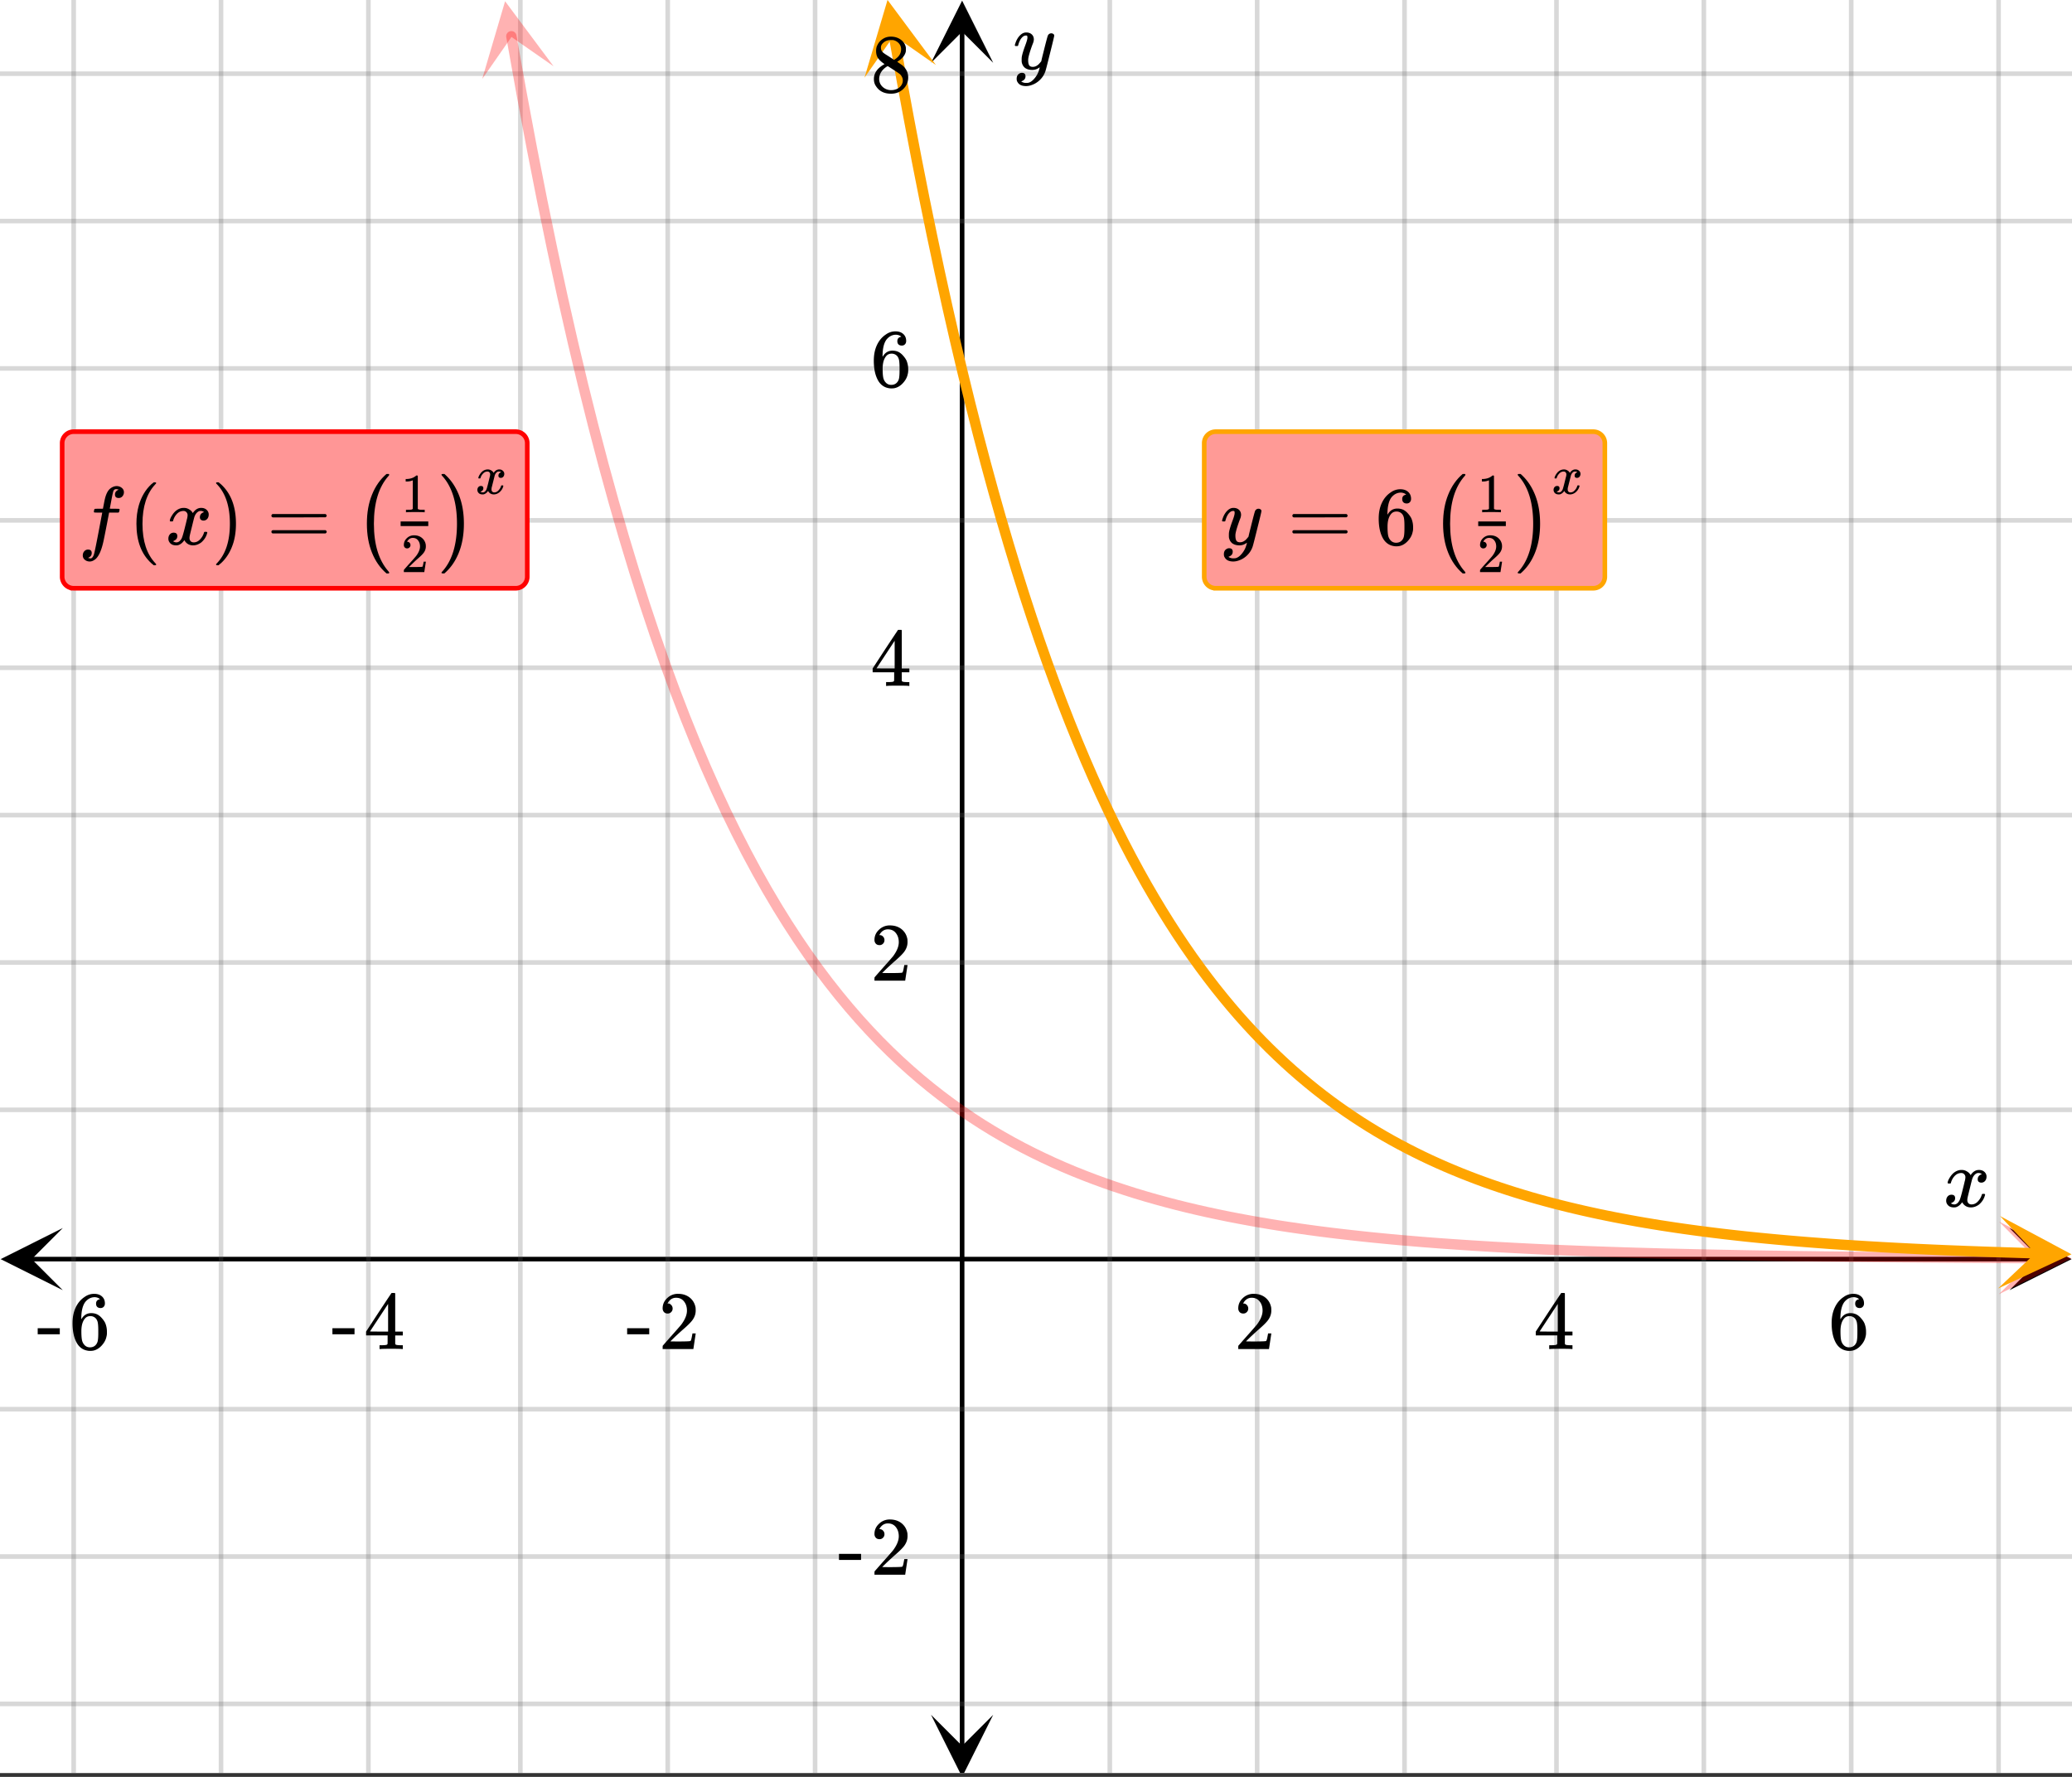 <svg xmlns="http://www.w3.org/2000/svg" xmlns:xlink="http://www.w3.org/1999/xlink" width="449.28" height="385.28" viewBox="0 0 336.96 288.96"><rect x="0" y="0" width="336.96" height="288.96" fill="#333333" stroke="none"/><defs><symbol overflow="visible" id="p"><path d="M.781-3.75C.727-3.8.703-3.848.703-3.89c.031-.25.172-.563.422-.938.414-.633.941-1.004 1.578-1.11.133-.007.235-.015.297-.015.313 0 .598.086.86.25.269.156.46.355.578.594.113-.157.187-.25.218-.282.332-.375.711-.562 1.14-.562.364 0 .661.105.891.312.227.211.344.465.344.766 0 .281-.078.516-.234.703a.776.776 0 0 1-.625.281.64.64 0 0 1-.422-.14.521.521 0 0 1-.156-.39c0-.415.222-.696.672-.845a.58.58 0 0 0-.141-.093.705.705 0 0 0-.39-.094.91.91 0 0 0-.266.031c-.336.149-.586.445-.75.89-.032.075-.164.579-.39 1.516-.231.93-.356 1.45-.376 1.563a1.827 1.827 0 0 0-.047.406c0 .211.063.383.188.516.125.125.289.187.5.187.383 0 .726-.16 1.031-.484.3-.32.508-.676.625-1.063.02-.082.04-.129.063-.14.03-.02.109-.031.234-.031.164 0 .25.039.25.109 0 .012-.012.058-.031.14-.149.563-.461 1.055-.938 1.47-.43.323-.875.484-1.344.484-.625 0-1.101-.282-1.421-.844-.262.406-.594.68-1 .812-.086.02-.2.032-.344.032-.524 0-.89-.188-1.11-.563a.953.953 0 0 1-.14-.531c0-.27.078-.5.234-.688a.798.798 0 0 1 .625-.28c.395 0 .594.187.594.562 0 .336-.164.574-.484.718a.359.359 0 0 1-.063.047l-.078.031c-.012.012-.024.016-.031.016h-.032c0 .031.063.074.188.125a.817.817 0 0 0 .36.078c.32 0 .597-.203.827-.61.102-.163.282-.75.532-1.75.05-.206.109-.437.171-.687.063-.257.11-.457.141-.593.031-.133.05-.211.063-.235a2.86 2.86 0 0 0 .078-.531.678.678 0 0 0-.188-.5.613.613 0 0 0-.484-.203c-.406 0-.762.156-1.063.469a2.562 2.562 0 0 0-.609 1.078c-.012.074-.031.12-.063.14a.752.752 0 0 1-.218.016zm0 0"/></symbol><symbol overflow="visible" id="u"><path d="M6.234-5.813c.125 0 .227.04.313.11.094.062.14.152.14.266 0 .117-.226 1.058-.671 2.828C5.578-.836 5.328.133 5.266.312a3.459 3.459 0 0 1-.688 1.22 3.641 3.641 0 0 1-1.11.874c-.491.239-.945.36-1.359.36-.687 0-1.152-.22-1.39-.657-.094-.125-.14-.304-.14-.53 0-.306.085-.544.265-.72.187-.168.379-.25.578-.25.394 0 .594.188.594.563 0 .332-.157.578-.47.734a.298.298 0 0 1-.062.032.295.295 0 0 0-.078.03c-.011.009-.023.016-.031.016L1.328 2c.031.05.129.11.297.172.133.05.273.078.422.078h.11c.155 0 .273-.012.359-.031.332-.094.648-.324.953-.688A3.69 3.69 0 0 0 4.188.25c.093-.3.14-.477.14-.531 0-.008-.012-.004-.031.015a.358.358 0 0 1-.078.047c-.336.239-.703.36-1.11.36-.46 0-.84-.106-1.14-.313-.293-.219-.48-.531-.563-.937a2.932 2.932 0 0 1-.015-.407c0-.218.007-.382.03-.5.063-.394.266-1.054.61-1.984.196-.531.297-.898.297-1.11a.838.838 0 0 0-.031-.265c-.024-.05-.074-.078-.156-.078h-.063c-.21 0-.406.094-.594.281-.293.293-.511.727-.656 1.297 0 .012-.008.027-.015.047a.188.188 0 0 1-.032.047l-.015.015c-.012.012-.028.016-.047.016h-.36C.305-3.8.281-3.836.281-3.86a.97.97 0 0 1 .047-.203c.188-.625.469-1.113.844-1.468.3-.282.617-.422.953-.422.383 0 .688.105.906.312.227.2.344.485.344.86-.023.168-.04.261-.047.281 0 .055-.07.246-.203.578-.367 1-.586 1.735-.656 2.203a1.857 1.857 0 0 0-.016.297c0 .344.05.61.156.797.114.18.313.266.594.266.207 0 .406-.051.594-.157a1.84 1.84 0 0 0 .422-.328c.093-.101.21-.242.36-.422a32.833 32.833 0 0 1 .25-1.063c.093-.35.175-.687.25-1 .343-1.35.534-2.062.577-2.124a.592.592 0 0 1 .578-.36zm0 0"/></symbol><symbol overflow="visible" id="w"><path d="M1.594 2.188c.238.05.367.078.39.078.207 0 .383-.188.532-.563.113-.305.441-1.898.984-4.797.258-1.363.39-2.05.39-2.062v-.032h-.624c-.43 0-.653-.007-.672-.03-.063-.032-.074-.13-.031-.298.03-.132.05-.207.062-.218.02-.04.055-.063.11-.063.062-.008.273-.016.64-.016.426 0 .64-.003.64-.015 0-.02.04-.242.126-.672.082-.426.132-.688.156-.781.187-.852.473-1.446.86-1.782.35-.289.722-.437 1.109-.437.32.012.593.11.812.297.227.18.344.414.344.703a.987.987 0 0 1-.25.672.766.766 0 0 1-.61.266c-.398 0-.593-.188-.593-.563 0-.332.16-.578.484-.734l.11-.063A1.362 1.362 0 0 0 6.155-9c-.261 0-.43.168-.5.5-.074.273-.195.86-.36 1.766l-.171.89c0 .024.242.032.734.032.407 0 .649.007.735.015.082.012.125.043.125.094 0 .094-.032.242-.094.437-.023.043-.07.07-.14.079h-1.47l-.312 1.64c-.336 1.719-.543 2.758-.625 3.11-.305 1.363-.71 2.285-1.219 2.765-.336.29-.664.438-.984.438-.324 0-.594-.094-.813-.282a.867.867 0 0 1-.328-.703c0-.273.082-.5.25-.687a.789.789 0 0 1 .61-.266c.394 0 .593.188.593.563 0 .332-.156.57-.468.718zm0 0"/></symbol><symbol overflow="visible" id="q"><path d="M1.484-5.781c-.25 0-.449-.078-.593-.235a.872.872 0 0 1-.22-.609c0-.645.243-1.195.735-1.656a2.46 2.46 0 0 1 1.766-.703c.77 0 1.41.21 1.922.625.508.418.82.964.937 1.64.008.168.016.32.016.453 0 .524-.156 1.012-.469 1.47-.25.374-.758.89-1.516 1.546-.324.281-.777.695-1.359 1.234l-.781.766 1.016.016c1.414 0 2.164-.024 2.25-.079.039-.007.085-.101.14-.28.031-.095.094-.4.188-.923v-.03h.53v.03l-.374 2.47V0h-5v-.25c0-.188.008-.29.031-.313.008-.007.383-.437 1.125-1.28.977-1.095 1.61-1.813 1.89-2.157.602-.82.907-1.57.907-2.25 0-.594-.156-1.086-.469-1.484-.312-.407-.746-.61-1.297-.61-.523 0-.945.235-1.265.703-.024.032-.047.079-.078.141a.274.274 0 0 0-.047.078c0 .012.02.016.062.016a.68.68 0 0 1 .547.25.801.801 0 0 1 .219.562c0 .23-.078.422-.235.578a.76.76 0 0 1-.578.235zm0 0"/></symbol><symbol overflow="visible" id="r"><path d="M6.234 0c-.125-.031-.71-.047-1.75-.047-1.074 0-1.671.016-1.796.047h-.126v-.625h.422c.383-.008.618-.031.704-.063a.286.286 0 0 0 .171-.14c.008-.008.016-.25.016-.719v-.672h-3.5v-.625l2.031-3.11A431.58 431.58 0 0 1 4.5-9.108c.02-.008.113-.016.281-.016h.25l.078.078v6.203h1.235v.625H5.109V-.89a.25.25 0 0 0 .079.157c.07.062.328.101.765.109h.39V0zm-2.28-2.844v-4.5L1-2.859l1.469.015zm0 0"/></symbol><symbol overflow="visible" id="s"><path d="M5.031-8.11c-.199-.195-.48-.304-.843-.328-.625 0-1.153.274-1.579.813-.418.586-.625 1.492-.625 2.719L2-4.86l.11-.172c.363-.54.859-.813 1.484-.813.414 0 .781.09 1.094.266a2.6 2.6 0 0 1 .64.547c.219.242.395.492.531.75.196.449.297.933.297 1.453v.234c0 .211-.027.403-.078.578-.105.532-.383 1.032-.828 1.5-.387.407-.82.66-1.297.766a2.688 2.688 0 0 1-.547.047c-.168 0-.32-.016-.453-.047-.668-.125-1.2-.484-1.594-1.078C.83-1.66.563-2.79.563-4.218c0-.97.171-1.817.515-2.548.344-.726.82-1.296 1.438-1.703a2.62 2.62 0 0 1 1.562-.515c.531 0 .953.14 1.266.421.32.282.484.665.484 1.141 0 .23-.07.414-.203.547-.125.137-.297.203-.516.203-.218 0-.398-.062-.53-.187-.126-.125-.188-.301-.188-.532 0-.406.21-.644.64-.718zm-.593 3.235a1.18 1.18 0 0 0-.97-.484c-.335 0-.605.105-.812.312C2.22-4.597 2-3.883 2-2.907c0 .794.05 1.345.156 1.657.094.273.242.5.453.688.22.187.477.28.782.28.457 0 .804-.171 1.046-.515.133-.187.22-.41.25-.672.04-.258.063-.64.063-1.14v-.422c0-.508-.023-.895-.063-1.156a1.566 1.566 0 0 0-.25-.688zm0 0"/></symbol><symbol overflow="visible" id="t"><path d="M.14-2.406v-.985h3.594v.985zm0 0"/></symbol><symbol overflow="visible" id="v"><path d="M2.313-4.516c-.438-.289-.778-.593-1.016-.906-.242-.312-.36-.723-.36-1.234 0-.383.07-.707.22-.969.195-.406.488-.734.874-.984.383-.25.82-.375 1.313-.375.613 0 1.144.164 1.594.484.445.324.722.734.828 1.234.007.055.015.164.015.329 0 .199-.008.328-.015.39-.137.594-.547 1.11-1.235 1.547l-.156.11c.5.343.758.523.781.53.664.544 1 1.215 1 2.016 0 .73-.265 1.356-.797 1.875-.53.508-1.199.766-2 .766C2.254.297 1.441-.11.922-.922c-.23-.32-.344-.71-.344-1.172 0-.976.578-1.785 1.735-2.422zM5-6.922c0-.383-.125-.71-.375-.984a1.69 1.69 0 0 0-.922-.516h-.437c-.48 0-.883.164-1.204.485-.23.21-.343.453-.343.734 0 .387.164.695.5.922.039.043.328.23.86.562l.78.516c.008-.008.067-.047.172-.11a2.95 2.95 0 0 0 .25-.187C4.758-5.883 5-6.36 5-6.922zM1.437-2.109c0 .523.192.96.579 1.312a2.01 2.01 0 0 0 1.359.516c.363 0 .695-.07 1-.219.3-.156.531-.36.688-.61.144-.226.218-.472.218-.734 0-.383-.156-.726-.468-1.031-.075-.07-.45-.328-1.125-.766l-.407-.265C3.133-4 3.02-4.07 2.937-4.125l-.109-.063-.156.079c-.563.367-.938.812-1.125 1.343-.074.243-.11.461-.11.657zm0 0"/></symbol><symbol overflow="visible" id="x"><path d="M4.484 3.25c0 .082-.078.125-.234.125h-.172l-.39-.328C2.07 1.578 1.265-.563 1.265-3.375c0-1.094.129-2.094.39-3C2.07-7.789 2.75-8.93 3.688-9.797c.07-.05.144-.11.218-.172.082-.07.14-.117.172-.14h.172c.102 0 .164.015.188.046.03.024.046.047.046.079 0 .03-.046.093-.14.187C2.945-8.317 2.25-6.172 2.25-3.359c0 2.804.695 4.937 2.094 6.406.093.101.14.172.14.203zm0 0"/></symbol><symbol overflow="visible" id="y"><path d="M.813-10.094l.046-.015h.297l.375.312C3.156-8.317 3.97-6.176 3.97-3.375c0 1.105-.133 2.105-.39 3C3.16 1.039 2.476 2.18 1.53 3.047c-.062.05-.136.11-.218.172-.075.07-.125.125-.157.156H1a.547.547 0 0 1-.219-.031c-.031-.024-.047-.07-.047-.14.008 0 .063-.06.157-.173C2.285 1.582 2.984-.55 2.984-3.375c0-2.82-.699-4.957-2.093-6.406-.094-.102-.149-.16-.157-.172 0-.07.024-.117.079-.14zm0 0"/></symbol><symbol overflow="visible" id="z"><path d="M.75-4.672c0-.125.063-.219.188-.281H9.53c.133.062.203.156.203.281 0 .094-.062.18-.187.25l-4.281.016H.969C.82-4.457.75-4.546.75-4.672zm0 2.61c0-.133.07-.223.219-.266h8.578a.249.249 0 0 0 .062.047l.063.047c.02.011.035.039.047.078.008.031.015.062.015.094 0 .117-.07.203-.203.265H.937C.813-1.859.75-1.945.75-2.063zm0 0"/></symbol><symbol overflow="visible" id="A"><path d="M2.047-3.39c0-1.77.273-3.337.828-4.704.55-1.375 1.336-2.5 2.36-3.375h.374c.051.063.079.106.079.125 0 .043-.043.11-.125.203C3.976-9.359 3.188-6.77 3.188-3.375c0 3.375.789 5.957 2.374 7.75.083.102.125.172.125.203 0 .031-.027.07-.078.125h-.375c-1.023-.875-1.808-2-2.359-3.375-.555-1.363-.828-2.937-.828-4.719zm0 0"/></symbol><symbol overflow="visible" id="D"><path d="M4.11-3.39c0 1.792-.278 3.37-.829 4.734-.543 1.363-1.324 2.484-2.344 3.36H.75a.599.599 0 0 1-.234-.032c-.032-.012-.047-.047-.047-.11.02-.054.078-.125.172-.218C2.203 2.582 2.984.008 2.984-3.375s-.78-5.957-2.343-7.719a1.097 1.097 0 0 1-.172-.219c0-.07.015-.113.047-.124a.599.599 0 0 1 .234-.032h.188c1.007.875 1.789 2 2.343 3.375.551 1.367.828 2.934.828 4.703zm0 0"/></symbol><symbol overflow="visible" id="B"><path d="M.984-3.86a.492.492 0 0 1-.39-.156.558.558 0 0 1-.14-.39c0-.438.16-.805.483-1.11.32-.312.711-.468 1.172-.468.52 0 .946.14 1.282.421.343.282.55.649.625 1.094.007.106.015.203.015.297 0 .344-.105.668-.312.969-.168.25-.508.594-1.016 1.031-.219.188-.515.465-.89.828l-.532.516h.672c.945 0 1.445-.016 1.5-.047.031 0 .063-.063.094-.188.02-.062.062-.265.125-.609v-.031h.36v.031l-.25 1.64V0H.452v-.172A.67.67 0 0 1 .47-.375c0-.008.25-.297.75-.86.656-.718 1.078-1.195 1.265-1.437.395-.539.594-1.039.594-1.5 0-.394-.105-.723-.312-.984-.2-.27-.485-.407-.86-.407-.343 0-.625.157-.843.47A.545.545 0 0 1 1-5a.223.223 0 0 0-.016.063h.047a.45.45 0 0 1 .36.171c.093.106.14.23.14.375a.513.513 0 0 1-.156.375.498.498 0 0 1-.39.157zm0 0"/></symbol><symbol overflow="visible" id="C"><path d="M3.734 0c-.105-.02-.578-.031-1.421-.031C1.469-.031.992-.02.89 0H.797v-.406h.234c.344 0 .567-.008.672-.031a.757.757 0 0 0 .203-.11v-4.64c-.011 0-.031.007-.062.015-.282.117-.59.172-.922.172H.75v-.406h.172c.5-.02.914-.133 1.25-.344.101-.063.195-.129.281-.203.008-.02.047-.031.11-.031.062 0 .113.023.156.062v5.375c.094.094.289.14.594.14h.53V0zm0 0"/></symbol><symbol overflow="visible" id="E"><path d="M.516-2.5c-.032-.031-.047-.063-.047-.094.02-.164.113-.375.281-.625.281-.426.633-.672 1.063-.734.082-.008.144-.016.187-.016.207 0 .398.059.578.172a.92.92 0 0 1 .375.39c.082-.1.129-.163.14-.187.227-.25.485-.375.766-.375.25 0 .446.074.594.219a.642.642 0 0 1 .234.5.722.722 0 0 1-.156.469.524.524 0 0 1-.422.187.408.408 0 0 1-.28-.094c-.063-.062-.095-.148-.095-.265 0-.27.145-.457.438-.563l-.094-.062a.61.61 0 0 0-.266-.047.888.888 0 0 0-.171.016c-.22.093-.387.293-.5.593-.012.043-.094.375-.25 1L2.625-.969a2.143 2.143 0 0 0-.016.266c0 .148.04.262.125.344a.43.43 0 0 0 .329.125c.25 0 .472-.102.671-.313.207-.219.348-.453.422-.703a.335.335 0 0 1 .047-.11.52.52 0 0 1 .156-.015c.114 0 .172.027.172.078 0 0-.008.031-.015.094-.106.375-.32.7-.641.969-.281.218-.578.328-.89.328-.419 0-.731-.188-.938-.563a1.31 1.31 0 0 1-.672.547 1.65 1.65 0 0 1-.234.016C.797.094.55-.031.406-.281a.675.675 0 0 1-.094-.36.68.68 0 0 1 .157-.453.546.546 0 0 1 .422-.187c.257 0 .39.125.39.375a.51.51 0 0 1-.312.484C.945-.41.926-.398.906-.39c-.011 0-.023.008-.031.016H.844l-.031.016c0 .023.046.046.14.078a.57.57 0 0 0 .235.047c.218 0 .406-.133.562-.407.063-.101.176-.492.344-1.171.031-.133.066-.286.11-.454.038-.164.07-.289.093-.375a.884.884 0 0 1 .047-.171c.031-.157.047-.27.047-.344a.476.476 0 0 0-.125-.344.403.403 0 0 0-.313-.125.935.935 0 0 0-.703.313c-.2.199-.34.433-.422.703-.012.054-.027.086-.047.093-.011.012-.058.016-.14.016zm0 0"/></symbol><clipPath id="a"><path d="M0 0h336.96v288.32H0zm0 0"/></clipPath><clipPath id="b"><path d="M.102 199.703H11V210H.102zm0 0"/></clipPath><clipPath id="c"><path d="M326.79 199.703h10.17V210h-10.17zm0 0"/></clipPath><clipPath id="d"><path d="M11 0h315v288.32H11zm0 0"/></clipPath><clipPath id="e"><path d="M151.41 278H162v10.32h-10.59zm0 0"/></clipPath><clipPath id="f"><path d="M151.41 0H162v10.21h-10.59zm0 0"/></clipPath><clipPath id="g"><path d="M0 11h336.96v267H0zm0 0"/></clipPath><clipPath id="h"><path d="M78 0h13v13H78zm0 0"/></clipPath><clipPath id="i"><path d="M87.945-.836l4.672 26.125-26.12 4.672-4.673-26.125zm0 0"/></clipPath><clipPath id="j"><path d="M325 198h11.96v13H325zm0 0"/></clipPath><clipPath id="k"><path d="M325.113 198.676l26.54.125-.122 26.535-26.539-.121zm0 0"/></clipPath><clipPath id="l"><path d="M140 0h13v13h-13zm0 0"/></clipPath><clipPath id="m"><path d="M150.14-1.043l4.641 26.129-26.129 4.64-4.64-26.128zm0 0"/></clipPath><clipPath id="n"><path d="M324 197h12.96v13H324zm0 0"/></clipPath><clipPath id="o"><path d="M325.254 197.75l26.527.734-.734 26.532-26.527-.739zm0 0"/></clipPath></defs><g clip-path="url(#a)" fill="#fff"><path d="M0 0h336.96v288.96H0z"/><path d="M0 0h336.96v288.96H0z"/></g><path d="M5.055 204.758h326.89" fill="none" stroke="#000" stroke-width=".749"/><g clip-path="url(#b)"><path d="M10.21 199.703L.103 204.758l10.109 5.054-5.055-5.054zm0 0"/></g><g clip-path="url(#c)"><path d="M326.79 199.703l10.108 5.055-10.109 5.054 5.055-5.054zm0 0"/></g><g clip-path="url(#d)"><path d="M180.48 0v289.07M204.446 0v289.07M228.41 0v289.07M253.125 0v289.07M277.09 0v289.07M301.055 0v289.07M325.02 0v289.07M132.555 0v289.07M108.59 0v289.07M84.625 0v289.07M59.91 0v289.07M35.945 0v289.07M11.98 0v289.07" fill="none" stroke-linecap="round" stroke-linejoin="round" stroke="#666" stroke-opacity=".251" stroke-width=".749"/></g><path d="M156.465 284.016V5.055" fill="none" stroke="#000" stroke-width=".749"/><g clip-path="url(#e)"><path d="M151.41 278.86l5.055 10.109 5.055-10.11-5.055 5.055zm0 0"/></g><g clip-path="url(#f)"><path d="M151.41 10.21L156.465.103l5.055 10.109-5.055-5.055zm0 0"/></g><g clip-path="url(#g)"><path d="M0 180.48h337M0 156.52h337M0 132.555h337M0 108.59h337M0 84.625h337M0 59.91h337M0 35.945h337M0 11.98h337M0 229.16h337M0 253.125h337M0 277.09h337" fill="none" stroke-linecap="round" stroke-linejoin="round" stroke="#666" stroke-opacity=".251" stroke-width=".749"/></g><path d="M83.16 5.895l1.664 9.3 1.664 8.871 1.664 8.454 1.664 8.058 1.664 7.684 1.665 7.32 1.664 6.98 1.664 6.653 1.664 6.344 1.664 6.043 1.664 5.761 1.664 5.492 1.664 5.239 1.664 4.988 1.664 4.758 1.664 4.535 1.664 4.32 1.664 4.121 1.664 3.93 1.664 3.742 1.664 3.567 1.665 3.402 1.664 3.242 1.664 3.094 1.664 2.945 1.664 2.809 1.664 2.676 1.664 2.55 1.664 2.434 1.664 2.316 1.664 2.211 1.664 2.106 1.664 2.008 1.664 1.914 1.664 1.824 1.664 1.742 1.664 1.656 1.665 1.582 1.664 1.504 1.664 1.438 1.664 1.367 1.664 1.305 1.664 1.242 1.664 1.187 1.664 1.13 1.664 1.077 1.664 1.028 1.664.976 1.664.934 1.664.89 1.664.848 1.664.805 1.664.773 1.66.735 1.665.699 1.664.664 1.664.637 1.664.605 1.664.578 1.664.551 1.664.527 1.664.5 1.664.477 1.664.453 1.664.434 1.664.414 1.664.394 1.665.375 1.664.356 1.664.344 1.664.324 1.664.308 1.664.297 1.664.281 1.664.27 1.664.254 1.664.242 1.664.234 1.664.223 1.664.211 1.664.2 1.664.19 1.664.184 1.665.176 1.664.164 1.664.16 1.664.153 3.328.28 1.664.13 1.664.125 1.664.117 1.664.113 1.664.11 3.328.203 3.328.18 1.664.085 1.665.082 1.664.079 3.328.14 3.328.133 3.328.117 3.328.11 1.664.05 3.328.094 1.664.043 4.993.117 3.328.07 4.992.094 3.328.055 1.664.023 1.664.028 1.664.023 1.664.02 1.664.023 4.992.059 8.32.078 1.665.012 1.664.015 6.656.047 1.664.008 1.664.012 1.664.007 1.664.012 4.993.024" fill="none" stroke-width="1.685" stroke-linecap="round" stroke-linejoin="round" stroke="red" stroke-opacity=".302"/><g clip-path="url(#h)"><g clip-path="url(#i)"><path d="M90.023 10.777L82.141.203l-3.727 12.649 4.766-6.844zm0 0" fill="red" fill-opacity=".302"/></g></g><g clip-path="url(#j)"><g clip-path="url(#k)"><path d="M325.113 198.676l11.77 5.953-11.824 5.84 5.925-5.867zm0 0" fill="red" fill-opacity=".302"/></g></g><path d="M145.344 5.676l1.246 7.023 1.25 6.77 1.246 6.535 1.246 6.305 1.246 6.078 1.246 5.867 1.246 5.66 1.25 5.461 1.246 5.27 1.247 5.082 1.246 4.902 1.246 4.726 1.246 4.567 1.246 4.402 1.25 4.246 1.246 4.098 1.246 3.953 1.246 3.813 1.246 3.68 1.246 3.546 1.25 3.426 1.246 3.3 1.247 3.188 1.246 3.074 1.246 2.965 1.246 2.864 1.25 2.761 1.246 2.66 1.246 2.57 1.246 2.481 1.246 2.39 1.246 2.306 1.246 2.226 1.25 2.149 1.247 2.07 1.246 1.996 1.246 1.93 1.246 1.859 1.246 1.793 1.25 1.734 1.246 1.668 1.246 1.614 1.246 1.55 1.246 1.5 1.246 1.45 1.25 1.394 1.246 1.348 1.247 1.297 1.246 1.254 1.246 1.207 1.246 1.168 1.246 1.125 1.25 1.086 1.246 1.046 1.246 1.012 1.246.973 1.246.941 1.246.906 1.25.875 1.246.844 1.247.817 1.246.785 1.246.758 1.246.73 1.246.707 1.25.68 1.246.656 1.246.633 1.246.613 1.246.59 1.246.566 1.25.551 1.247.527 1.246.512 1.246.492 1.246.477 1.246.457 1.25.445 1.246.426 1.246.41 1.246.399 1.246.382 1.246.372 1.246.355 1.25.344 1.247.332 1.246.32 1.246.309 1.246.297 1.246.289 1.25.277 1.246.27 1.246.257 1.246.25 1.246.239 1.246.23 1.25.227 1.246.215 1.247.207 1.246.203 1.246.191 1.246.188 1.246.18 1.25.175 1.246.168 1.246.16 1.246.156 1.246.153 1.246.144 1.25.14 1.247.138 1.246.129 1.246.125 1.246.12 1.246.118 1.246.113 1.25.11 1.246.105 1.246.102 1.246.097 2.492.188 1.25.086 1.247.086 1.246.082 2.492.156 1.246.07 1.25.074 2.492.133 2.492.125 2.492.117 1.25.055 1.247.055 1.246.05 1.246.047 1.246.051 1.246.043 1.25.047 1.246.043 1.246.039 1.246.043 1.246.035 1.246.04 1.25.034 1.247.036" fill="none" stroke-width="1.685" stroke-linecap="round" stroke-linejoin="round" stroke="orange"/><g clip-path="url(#l)"><g clip-path="url(#m)"><path d="M152.203 10.57L144.336-.012l-3.746 12.645 4.777-6.84zm0 0" fill="orange"/></g></g><g clip-path="url(#n)"><g clip-path="url(#o)"><path d="M325.254 197.75l11.629 6.223-11.957 5.566 6.058-5.73zm0 0" fill="orange"/></g></g><use xlink:href="#p" x="316.031" y="196.209"/><use xlink:href="#q" x="200.702" y="219.387"/><use xlink:href="#r" x="249.38" y="219.387"/><use xlink:href="#s" x="297.309" y="219.387"/><use xlink:href="#t" x="101.849" y="219.387"/><use xlink:href="#q" x="107.091" y="219.387"/><use xlink:href="#t" x="53.92" y="219.387"/><use xlink:href="#r" x="59.162" y="219.387"/><use xlink:href="#t" x="5.991" y="219.387"/><use xlink:href="#s" x="11.233" y="219.387"/><use xlink:href="#u" x="164.756" y="11.233"/><use xlink:href="#q" x="141.54" y="159.476"/><use xlink:href="#r" x="141.54" y="111.547"/><use xlink:href="#s" x="141.54" y="62.869"/><use xlink:href="#v" x="141.54" y="14.94"/><use xlink:href="#t" x="136.298" y="256.083"/><use xlink:href="#q" x="141.54" y="256.083"/><path d="M10.11 93.79V72.07a1.856 1.856 0 0 1 .55-1.324 1.884 1.884 0 0 1 1.32-.55h71.895a1.889 1.889 0 0 1 1.324.55 1.856 1.856 0 0 1 .547 1.324v21.72c0 .245-.047.483-.14.714-.094.23-.231.43-.407.605a1.856 1.856 0 0 1-.605.407c-.23.097-.469.144-.719.144H11.98c-.246 0-.484-.047-.714-.144a1.778 1.778 0 0 1-.606-.407 1.816 1.816 0 0 1-.406-.605 1.813 1.813 0 0 1-.145-.715zm0 0" fill="#ff9696" stroke="red" stroke-width=".749"/><use xlink:href="#w" x="12.731" y="88.545"/><use xlink:href="#x" x="20.922" y="88.545"/><use xlink:href="#p" x="26.913" y="88.545"/><use xlink:href="#y" x="34.402" y="88.545"/><use xlink:href="#z" x="43.389" y="88.545"/><use xlink:href="#A" x="57.618" y="88.545"/><use xlink:href="#B" x="65.224" y="93.038"/><path d="M65.152 84.8h4.496v.75h-4.496zm0 0"/><use xlink:href="#C" x="65.224" y="83.303"/><use xlink:href="#D" x="71.332" y="88.545"/><use xlink:href="#E" x="77.323" y="80.307"/><path d="M195.836 93.79V72.07a1.856 1.856 0 0 1 .547-1.324 1.889 1.889 0 0 1 1.324-.55h61.41a1.884 1.884 0 0 1 1.727 1.156c.097.23.144.468.144.718v21.72c0 .245-.047.483-.144.714-.094.23-.23.43-.406.605a1.778 1.778 0 0 1-.606.407c-.23.097-.469.144-.715.144h-61.41a1.856 1.856 0 0 1-1.324-.55 1.816 1.816 0 0 1-.406-.606 1.88 1.88 0 0 1-.141-.715zm0 0" fill="#ff9a96" stroke="orange" stroke-width=".749"/><use xlink:href="#u" x="198.456" y="88.545"/><use xlink:href="#z" x="209.42" y="88.545"/><use xlink:href="#s" x="223.649" y="88.545"/><use xlink:href="#A" x="232.635" y="88.545"/><use xlink:href="#B" x="240.241" y="93.038"/><path d="M240.395 84.8h4.492v.75h-4.492zm0 0"/><use xlink:href="#C" x="240.241" y="83.303"/><use xlink:href="#D" x="246.349" y="88.545"/><use xlink:href="#E" x="252.34" y="80.307"/></svg>